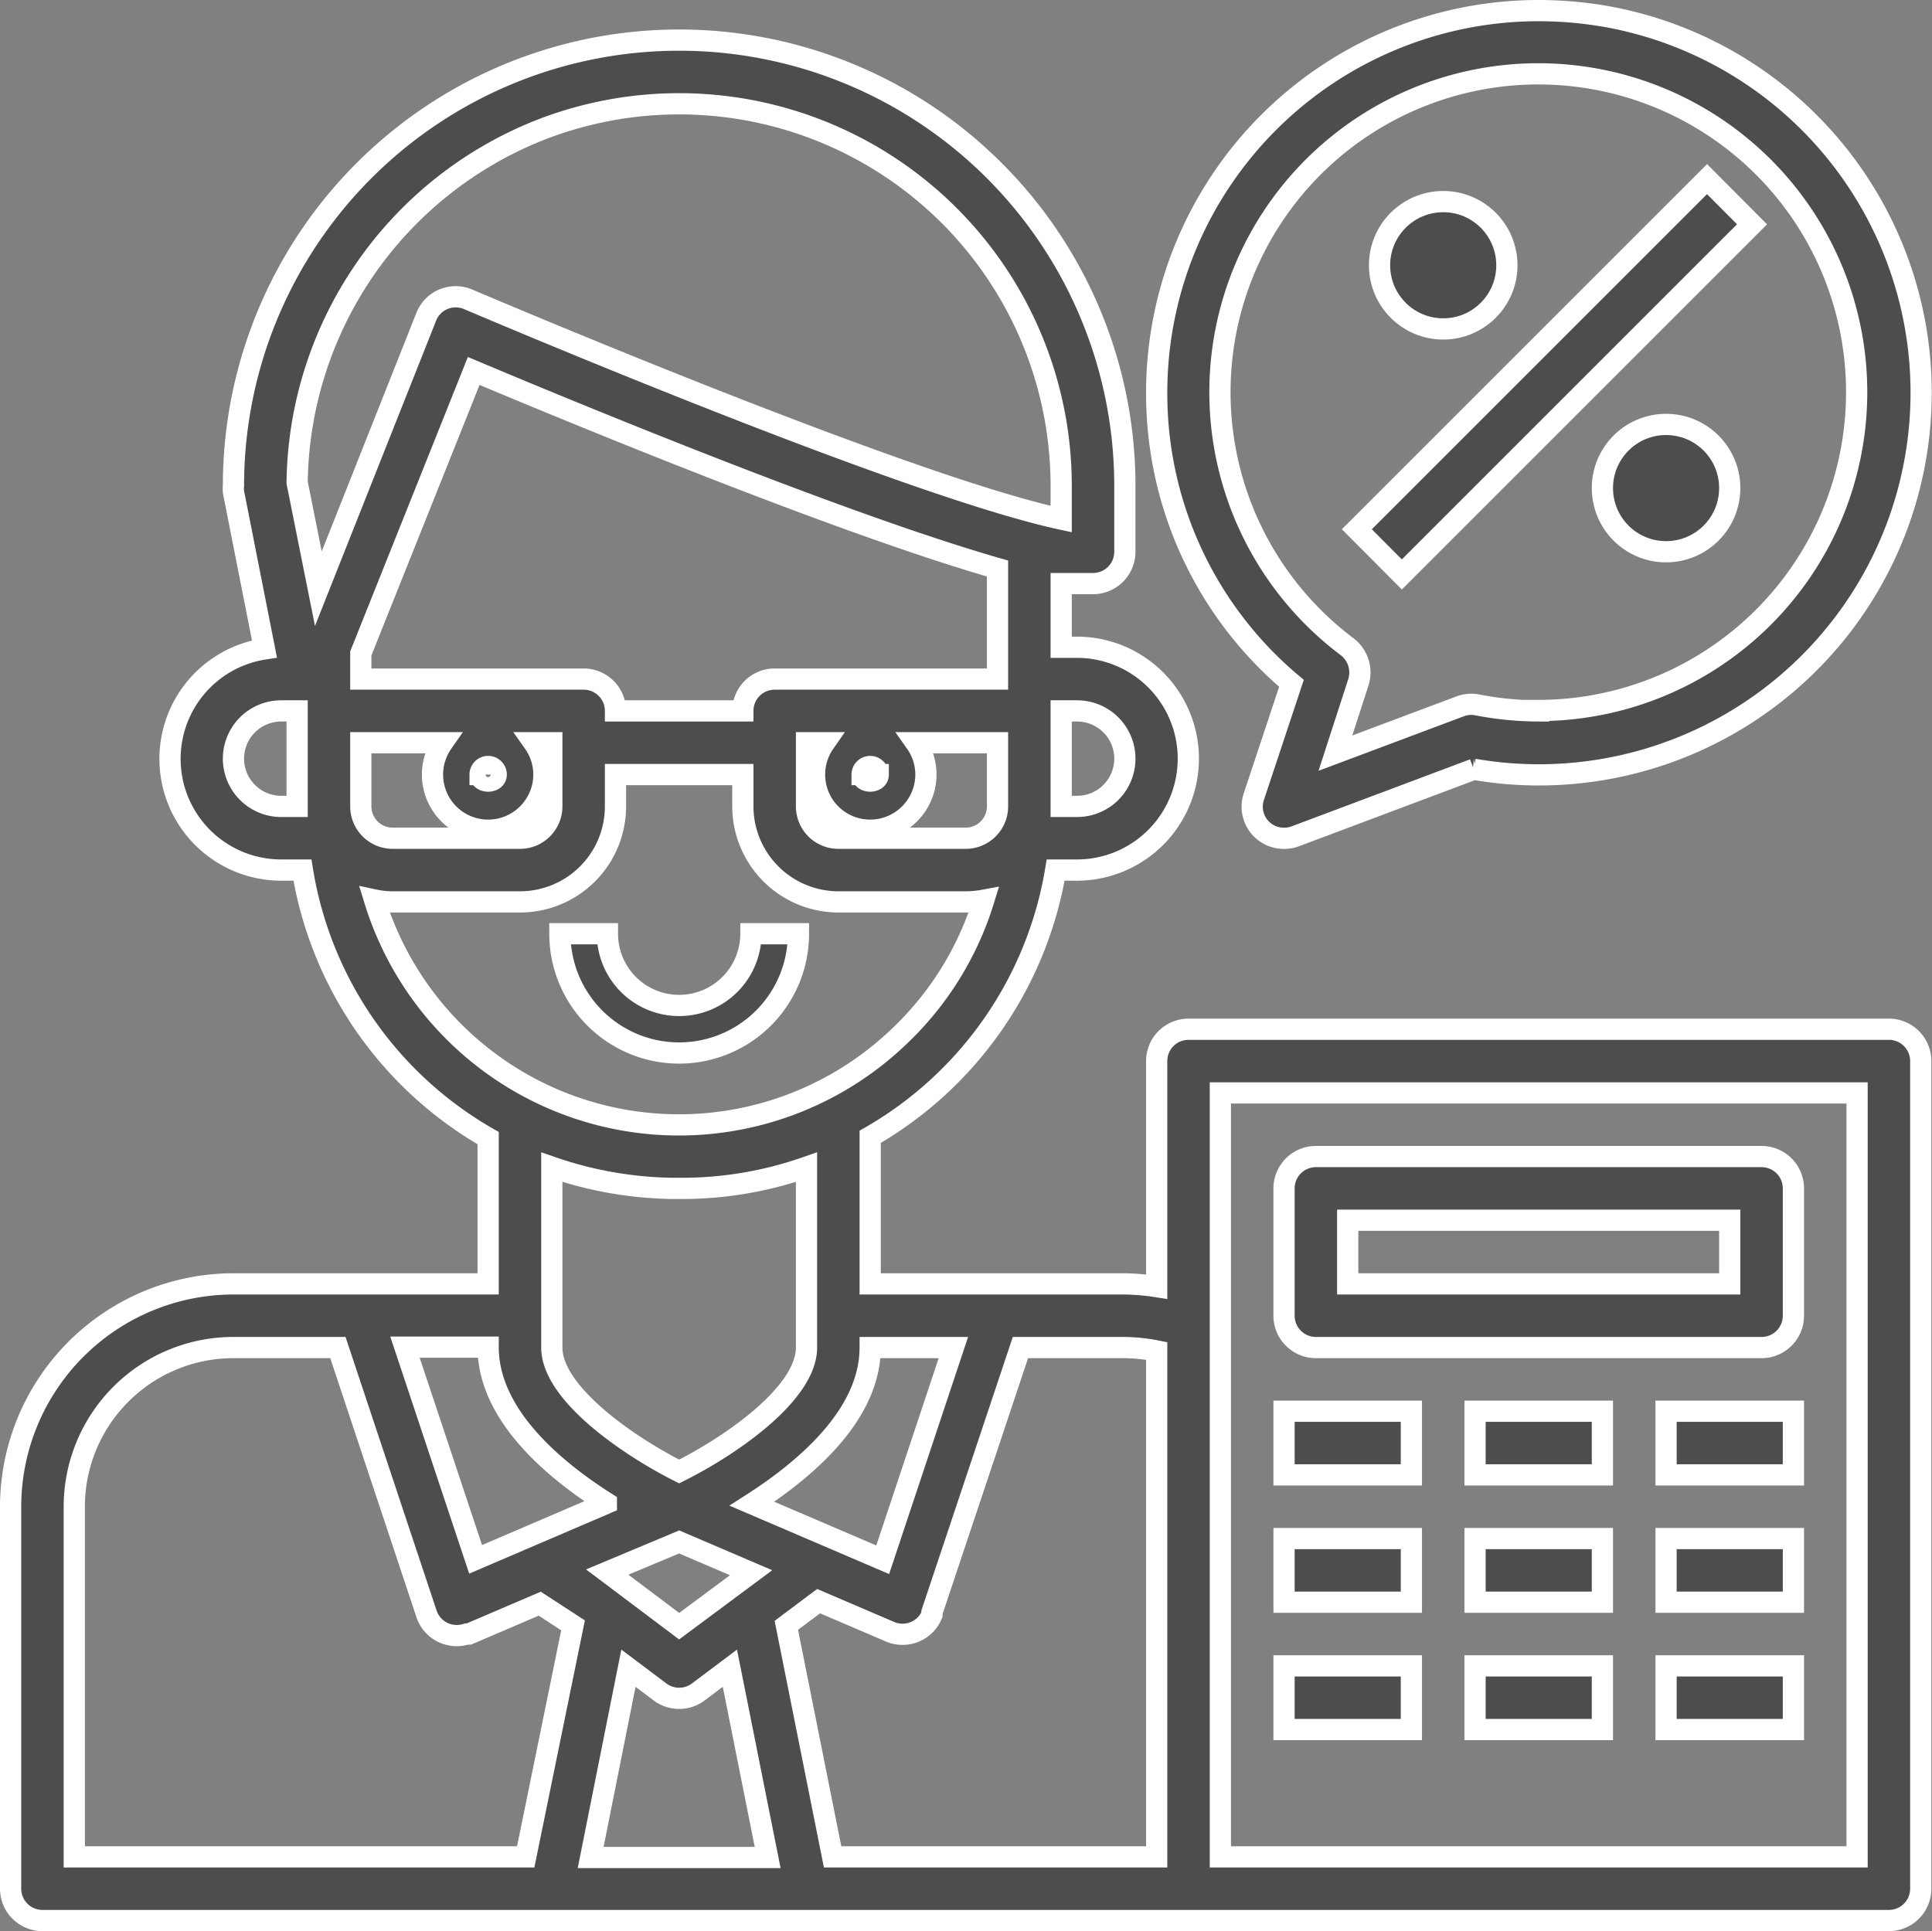 <svg xmlns="http://www.w3.org/2000/svg" viewBox="0 0 91.03 91"><rect x="0" y="0" width="91.03" height="91" fill="#808080" stroke="none"/><defs><style>.cls-1,.cls-2{fill:#4d4d4d;stroke:#fff;}</style></defs><title>Recurso 1</title><g id="Capa_2" data-name="Capa 2"><g id="Capa_1-2" data-name="Capa 1"><g id="graph_counters" data-name="graph counters"><path id="Trazado_7110" data-name="Trazado 7110" class="cls-1" d="M37.62,44H35.38a3.38,3.38,0,0,1-6.76,0H26.38a5.62,5.62,0,1,0,11.24,0Z"/><path id="Trazado_7111" data-name="Trazado 7111" class="cls-1" d="M89,48.5H56A1.5,1.5,0,0,0,54.5,50V60.63A10.85,10.85,0,0,0,53,60.5H41V53.57A17.87,17.87,0,0,0,49.74,41h1a5.25,5.25,0,0,0,0-10.5H50v-3h1.5A1.5,1.5,0,0,0,53,26h0V22.89a21,21,0,0,0-42,0,1.36,1.36,0,0,0,0,.29l1.46,7.4A5.24,5.24,0,0,0,13.25,41h1A17.82,17.82,0,0,0,23,53.63V60.5H11A10.51,10.51,0,0,0,.5,71V89A1.5,1.5,0,0,0,2,90.5H89A1.5,1.5,0,0,0,90.5,89V50A1.5,1.5,0,0,0,89,48.5ZM54.5,63.66V87.5H39.23L37.05,76.59l1.52-1.14,3.34,1.43a1.5,1.5,0,0,0,2-.79s0-.07,0-.11L48.08,63.5H53A8.39,8.39,0,0,1,54.5,63.66Zm-22.5,9,3.39,1.45L32,76.63l-3.39-2.55Zm-.9,7.07a1.5,1.5,0,0,0,1.8,0l1.49-1.12,1.78,8.92H27.83l1.78-8.92ZM44.92,63.5l-3.33,10-6.16-2.64C37.88,69.29,41,66.7,41,63.5Zm.58-24h-6A1.5,1.5,0,0,1,38,38V35h.85a2.62,2.62,0,1,0,4.3,3,2.6,2.6,0,0,0,0-3H47v3A1.5,1.5,0,0,1,45.5,39.5ZM35,33.5H29A1.5,1.5,0,0,0,27.5,32H17V30.79l5.32-13.31c4.3,1.81,17.21,7.17,24.68,9.31V32H36.5A1.5,1.5,0,0,0,35,33.5ZM17,38V35h3.85a2.62,2.62,0,1,0,4.3,3,2.6,2.6,0,0,0,0-3H26v3a1.5,1.5,0,0,1-1.5,1.5h-6A1.5,1.5,0,0,1,17,38Zm6.38-1.5c0,.41-.76.41-.76,0a.38.38,0,0,1,.76,0Zm18,0c0,.41-.76.41-.76,0a.38.38,0,0,1,.76,0Zm9.37-3a2.25,2.25,0,0,1,0,4.5H50V33.5ZM25.54,6.09A18,18,0,0,1,50,22.89v1.57C42.49,22.84,22.3,14.2,22.09,14.12a1.49,1.49,0,0,0-2,.79v0L15,27.74l-1-5A18.11,18.11,0,0,1,25.54,6.09ZM13.25,38a2.25,2.25,0,0,1,0-4.5H14V38Zm4.4,4.41a4.09,4.09,0,0,0,.85.09h6A4.5,4.5,0,0,0,29,38V36.5h6V38a4.51,4.51,0,0,0,4.5,4.5h6a4.8,4.8,0,0,0,.85-.08,14.82,14.82,0,0,1-3.84,6.28,15,15,0,0,1-24.86-6.29ZM31.66,56H32a17.78,17.78,0,0,0,6-1V63.5c0,2.13-3.46,4.57-6,5.84-2.29-1.15-6-3.65-6-5.84V55A18.19,18.19,0,0,0,31.66,56ZM28.57,70.84l-6.16,2.64-3.33-10H23c0,3.2,3.12,5.79,5.57,7.34ZM3.5,71A7.5,7.5,0,0,1,11,63.5h4.92L20.08,76a1.5,1.5,0,0,0,1.9,1l.11,0,3.34-1.43L27,76.59,24.77,87.5H3.5Zm84,16.5h-30v-36h30Z"/><path id="Trazado_7112" data-name="Trazado 7112" class="cls-1" d="M62,63.5H83A1.5,1.5,0,0,0,84.5,62V56A1.5,1.5,0,0,0,83,54.5H62A1.5,1.5,0,0,0,60.5,56v6A1.5,1.5,0,0,0,62,63.5Zm1.5-6h18v3h-18Z"/><path id="Trazado_7113" data-name="Trazado 7113" class="cls-1" d="M60.5,66.5h6v3h-6Z"/><path id="Trazado_7114" data-name="Trazado 7114" class="cls-1" d="M69.5,66.5h6v3h-6Z"/><path id="Trazado_7115" data-name="Trazado 7115" class="cls-1" d="M78.5,66.5h6v3h-6Z"/><path id="Trazado_7116" data-name="Trazado 7116" class="cls-1" d="M60.5,72.5h6v3h-6Z"/><path id="Trazado_7117" data-name="Trazado 7117" class="cls-1" d="M69.5,72.5h6v3h-6Z"/><path id="Trazado_7118" data-name="Trazado 7118" class="cls-1" d="M78.5,72.5h6v3h-6Z"/><path id="Trazado_7119" data-name="Trazado 7119" class="cls-1" d="M60.5,78.5h6v3h-6Z"/><path id="Trazado_7120" data-name="Trazado 7120" class="cls-1" d="M69.5,78.5h6v3h-6Z"/><path id="Trazado_7121" data-name="Trazado 7121" class="cls-1" d="M78.5,78.5h6v3h-6Z"/><path id="Trazado_7122" data-name="Trazado 7122" class="cls-1" d="M72.5.5a18,18,0,0,0-18,18,17.83,17.83,0,0,0,6.35,13.7l-1.77,5.33A1.49,1.49,0,0,0,60,39.42a1.54,1.54,0,0,0,1,0l8.44-3.17A18,18,0,0,0,75.58.76,18.74,18.74,0,0,0,72.5.5Zm0,33a15.45,15.45,0,0,1-2.88-.28,1.48,1.48,0,0,0-.81.06l-5.89,2.21L64,32.16a1.53,1.53,0,0,0-.52-1.68,15,15,0,1,1,9,3Z"/><path id="Trazado_7123" data-name="Trazado 7123" class="cls-2" d="M63.93,24.94l16.5-16.5,2.12,2.13-16.5,16.5Z"/><circle id="Elipse_20" data-name="Elipse 20" class="cls-1" cx="78.5" cy="23" r="3"/><circle id="Elipse_21" data-name="Elipse 21" class="cls-1" cx="68" cy="12.5" r="3"/></g></g></g></svg>